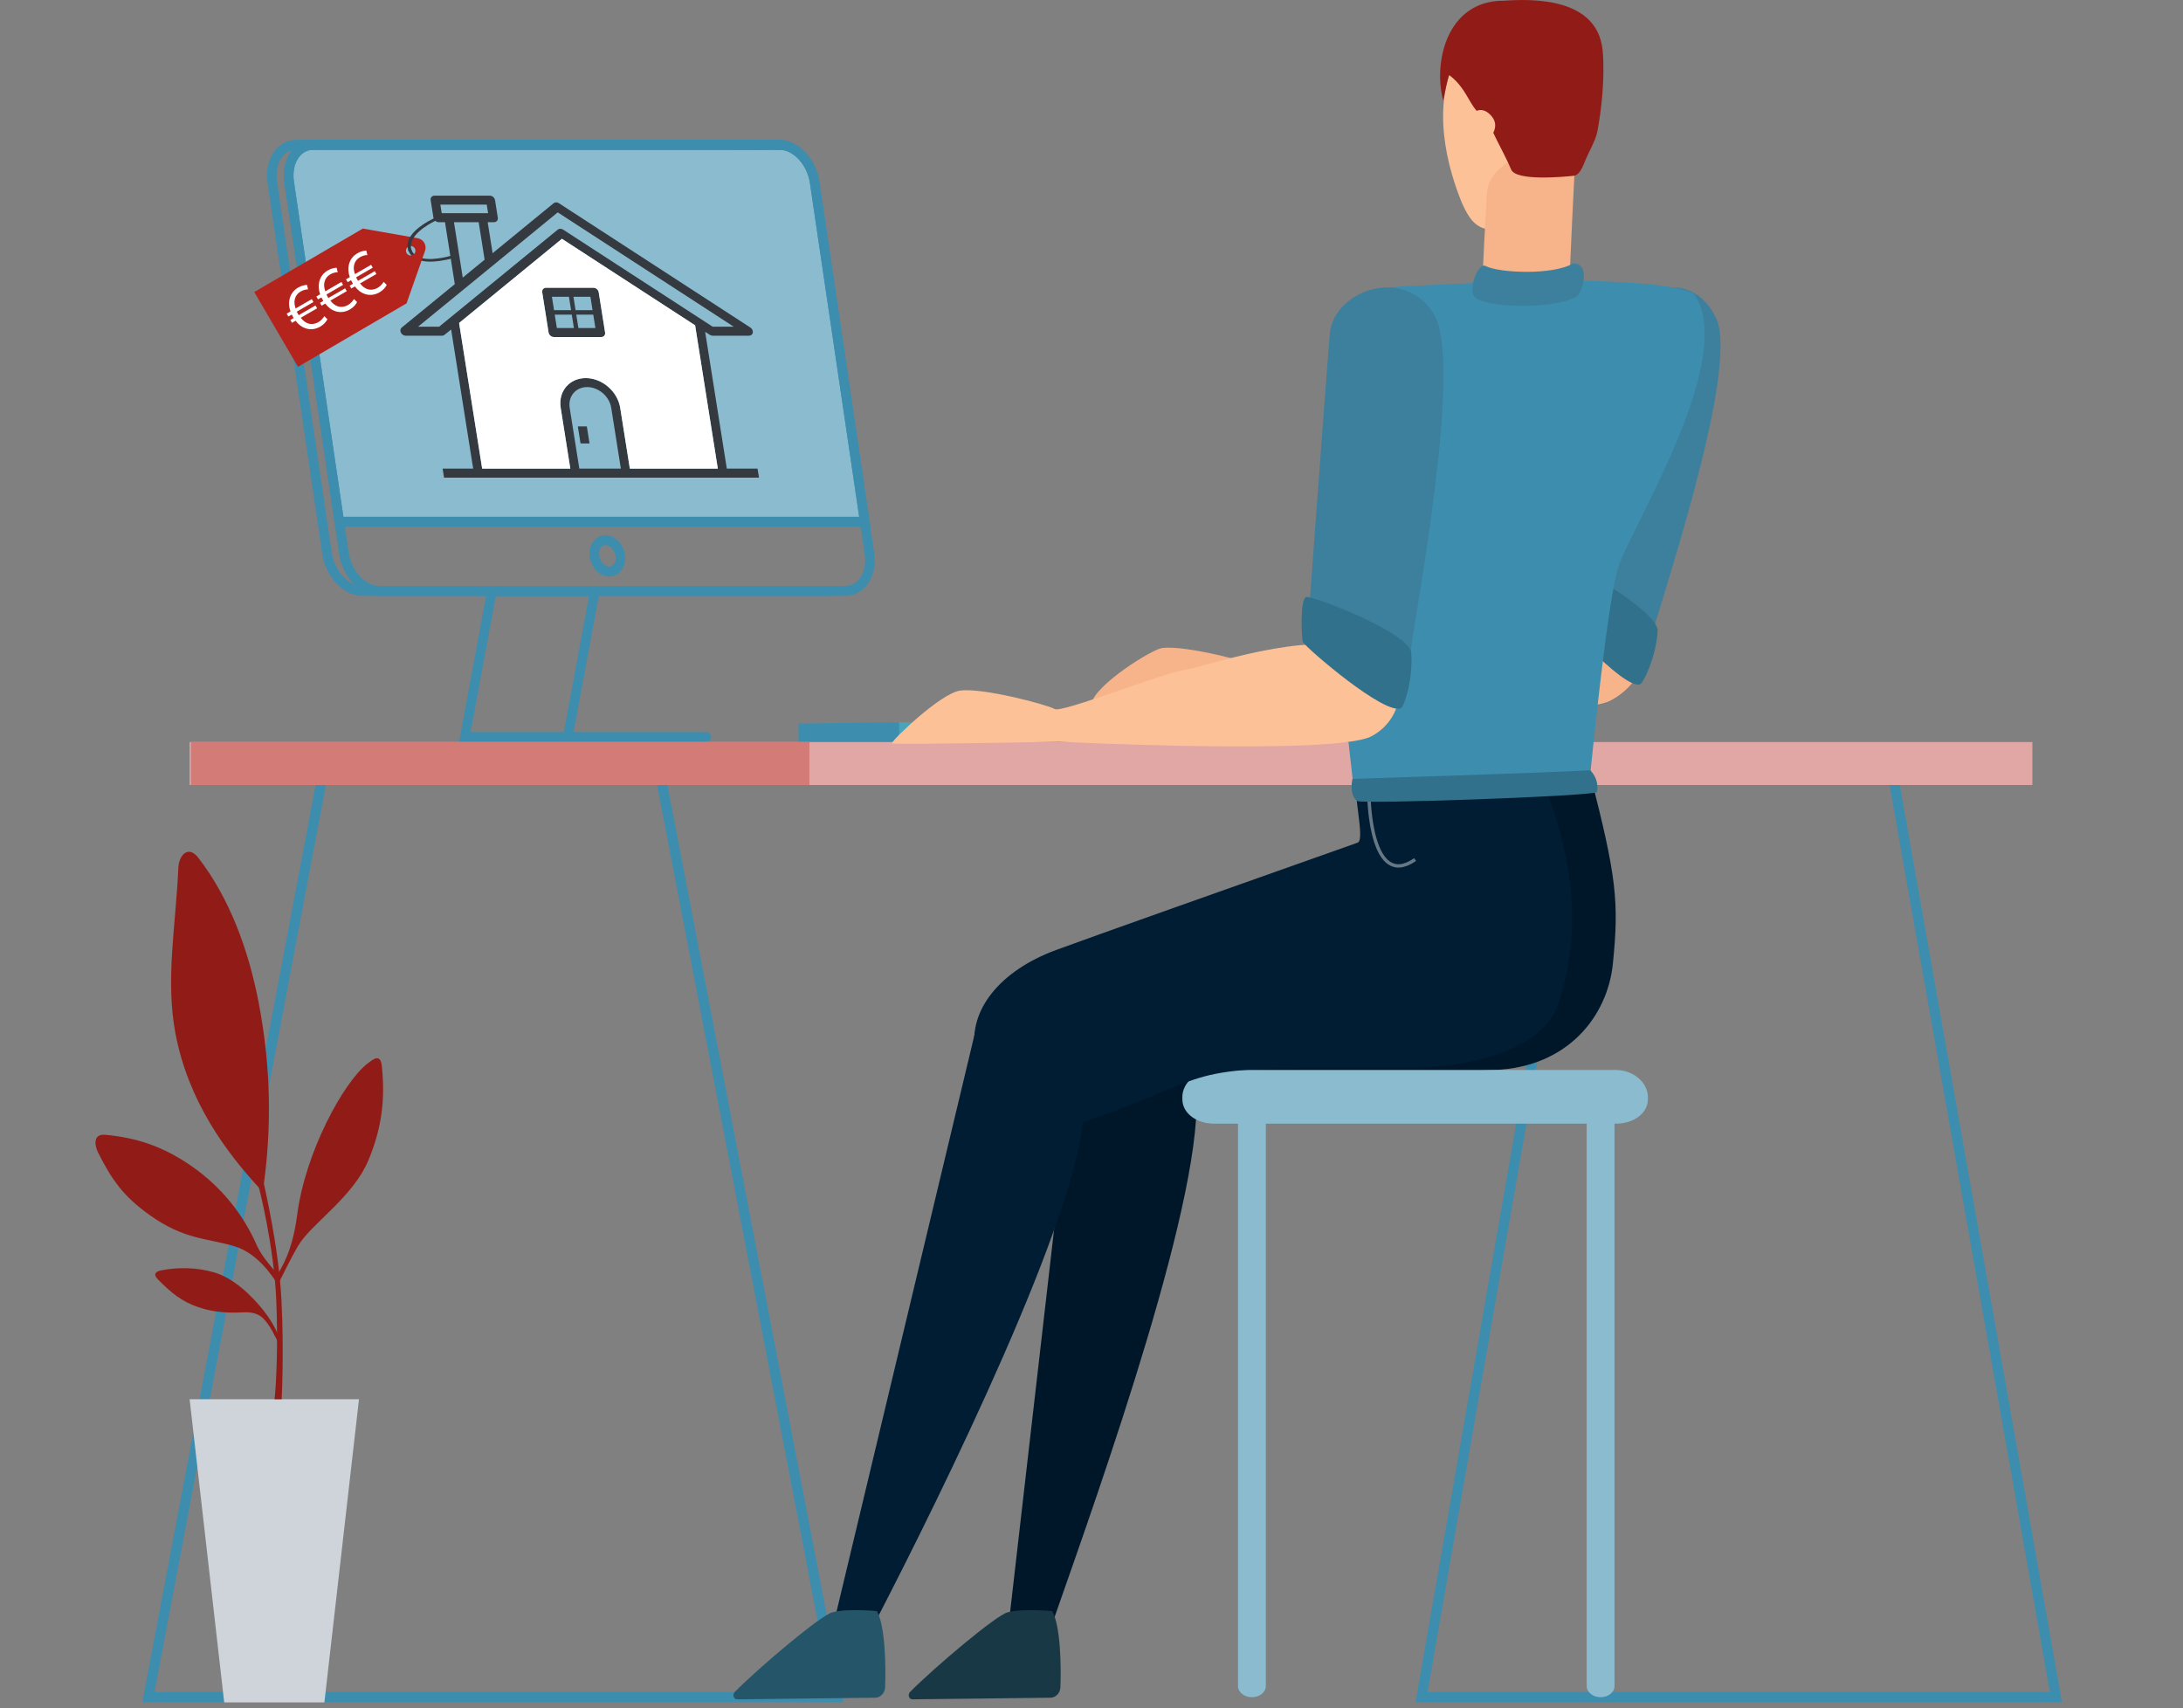 <?xml version="1.0" encoding="utf-8"?>
<!-- Generator: Adobe Illustrator 25.2.3, SVG Export Plug-In . SVG Version: 6.00 Build 0)  -->
<svg version="1.1" id="Layer_1" xmlns="http://www.w3.org/2000/svg" xmlns:xlink="http://www.w3.org/1999/xlink" x="0px" y="0px"
	 viewBox="0 0 649.794 508.399" style="enable-background:new 0 0 649.794 508.399;" xml:space="preserve">
<rect x="0" y="0" width="649.794" height="508.399" fill="#808080" stroke="none"/>
<style type="text/css">
	.st0{fill:#8BBBCE;}
	.st1{fill:#3D8DAE;}
	.st2{fill:none;stroke:#47A4BA;stroke-width:6;stroke-miterlimit:10;}
	.st3{fill:none;stroke:#3D8DAE;stroke-width:6;stroke-miterlimit:10;}
	.st4{fill:none;stroke:#3D8DAE;stroke-width:3;stroke-miterlimit:10;}
	.st5{fill:#E1A7A5;}
	.st6{fill:#D37B77;}
	.st7{fill:#CED4DA;}
	.st8{fill:#911C17;}
	.st9{fill:#FDC197;}
	.st10{fill:#F7B389;}
	.st11{fill:#3C809D;}
	.st12{fill:#31718B;}
	.st13{fill:#00172A;}
	.st14{fill:#183846;}
	.st15{fill:#001D34;}
	.st16{fill:#255568;}
	.st17{opacity:0.4;fill:none;stroke:#FFFFFF;stroke-miterlimit:10;}
	.st18{fill-rule:evenodd;clip-rule:evenodd;fill:#31718B;}
	.st19{fill:#343A40;}
	.st20{fill:#FFFFFF;}
	.st21{fill:#B5231D;}
</style>
<polygon class="st0" points="237.911,44.717 243.528,52.378 257.52,155.245 100.804,155.245 85.74,52.096 88.233,44.717 
	92.634,43.159 "/>
<g>
	<path class="st1" d="M168.987,220.872h-32.351l8.606-46.471h33.554l-8.058,43.509h39.534c0.787,0,1.425,0.663,1.425,1.481
		c0,0.818-0.638,1.481-1.425,1.481h-41.23c-0.01,0-0.018,0-0.028,0C169.005,220.873,168.996,220.872,168.987,220.872z
		 M175.345,177.363h-27.749l-7.509,40.547h27.749L175.345,177.363z"/>
</g>
<g>
	<g>
		<path class="st1" d="M175.552,165.822c-0.27-1.831,0.166-3.597,1.196-4.844c0.887-1.075,2.124-1.668,3.481-1.668
			c2.771,0,5.317,2.546,5.796,5.797c0.27,1.831-0.165,3.597-1.196,4.844c-0.888,1.075-2.124,1.667-3.481,1.667
			C178.578,171.618,176.032,169.072,175.552,165.822z M178.911,162.906c-0.488,0.591-0.686,1.491-0.542,2.466
			c0.268,1.81,1.604,3.283,2.98,3.283c0.519,0,0.976-0.219,1.318-0.634c0.488-0.591,0.685-1.49,0.542-2.466
			c-0.267-1.811-1.604-3.283-2.98-3.283C179.709,162.272,179.254,162.491,178.911,162.906z"/>
	</g>
</g>
<g>
	<path class="st1" d="M84.677,54.538c-0.565-3.824,0.281-7.433,2.319-9.902c1.603-1.942,3.83-3.011,6.272-3.011H232.01
		c5.547,0,10.885,5.591,11.899,12.464l15.156,102.69H99.767L84.677,54.538z M241.092,54.538c-0.809-5.486-4.883-9.95-9.082-9.95
		H93.267c-1.62,0-3.041,0.684-4.109,1.978c-1.497,1.812-2.103,4.554-1.665,7.523l14.719,99.727h153.532L241.092,54.538z"/>
</g>
<path class="st1" d="M107.829,177.363h138.743c0.787,0,1.425-0.663,1.425-1.481s-0.638-1.481-1.425-1.481H107.829
	c-4.198,0-8.272-4.464-9.082-9.95L82.459,54.089c-0.438-2.969,0.169-5.711,1.665-7.523c1.069-1.294,2.489-1.978,4.109-1.978h138.742
	c0.787,0,1.425-0.663,1.425-1.481c0-0.818-0.638-1.481-1.425-1.481H88.233c-2.441,0-4.669,1.069-6.272,3.011
	c-2.038,2.469-2.883,6.078-2.319,9.902L95.931,164.9C96.944,171.772,102.283,177.363,107.829,177.363z"/>
<path class="st1" d="M100.966,164.9L84.677,54.538c-0.565-3.824,0.281-7.433,2.319-9.902c1.603-1.942,3.83-3.011,6.272-3.011H232.01
	c5.547,0,10.885,5.591,11.899,12.464l16.289,110.361c0.565,3.824-0.281,7.433-2.319,9.902c-1.603,1.942-3.83,3.011-6.272,3.011
	H112.864C107.317,177.363,101.979,171.772,100.966,164.9z M93.267,44.588c-1.62,0-3.04,0.684-4.109,1.978
	c-1.497,1.812-2.103,4.554-1.665,7.523l16.289,110.362c0.809,5.486,4.883,9.95,9.082,9.95h138.742c1.62,0,3.041-0.684,4.109-1.978
	c1.497-1.812,2.103-4.554,1.665-7.523L241.092,54.538c-0.809-5.486-4.883-9.95-9.082-9.95H93.267z"/>
<line class="st2" x1="322.538" y1="217.977" x2="266.538" y2="218.005"/>
<line class="st3" x1="267.649" y1="218.005" x2="237.704" y2="218.366"/>
<polyline class="st4" points="196.795,231.939 249.26,505.187 44.171,505.187 97.114,225.002 "/>
<polyline class="st4" points="563.664,231.939 611.97,505.187 423.133,505.187 471.88,225.002 "/>
<g>
	
		<rect x="56.45" y="220.873" transform="matrix(-1 -4.489532e-11 4.489532e-11 -1 661.407 454.535)" class="st5" width="548.508" height="12.789"/>
</g>
<g>
	
		<rect x="56.839" y="220.873" transform="matrix(-1 -4.489443e-11 4.489443e-11 -1 297.767 454.535)" class="st6" width="184.089" height="12.789"/>
</g>
<g>
	<polygon class="st7" points="56.441,416.495 106.858,416.495 96.559,506.741 66.74,506.741 	"/>
</g>
<g>
	<g>
		<path class="st8" d="M76.969,298.29c3.866,20.086,3.749,37.795,1.584,54.028c-0.024,0.182,4.385,18.451,5.222,34.524
			c0.798,15.328,0.086,29.482,0.062,29.652h-2.119c0.537-4.421,1.077-17.032,0.51-29.621c-0.727-16.138-5.067-33.257-5.18-33.381
			c-9.645-10.495-21.025-25.614-24.837-45.964c-3.003-16.036,0.112-31.792,0.873-49.217c0.166-3.805,2.978-6.82,5.922-3.023
			C68.086,267,73.877,282.226,76.969,298.29z"/>
	</g>
	<g>
		<path class="st8" d="M57.013,347.097c9.035,6.258,15.531,14.63,19.453,23.639c1.442,3.312,5.079,7.251,5.679,7.979
			c0.064,0.568,0.229,2.134,0.342,3.181c-1.032-1.198-5.298-8.748-12.76-10.956c-8.27-2.447-14.808-1.926-25.054-9.176
			c-7.967-5.638-11.425-10.64-15.493-18.731c-0.978-1.946-1.646-5.6,2.154-5.252C40.661,338.635,48.51,341.206,57.013,347.097z"/>
	</g>
	<g>
		<path class="st8" d="M63.615,378.696c5.89,1.67,11.28,6.933,14.746,11.276c3.23,4.048,4.29,7.17,4.751,7.94
			c0,0.627-0.026,1.49-0.041,2.342c-0.806-1.776-2.703-5.892-4.77-7.865c-1.129-1.078-2.881-1.912-5.723-1.768
			c-4.162,0.212-8.642,0.136-13.54-1.525c-4.905-1.664-8.082-4.268-11.922-8.165c-0.928-0.942-1.83-2.284,1.038-2.832
			C53.226,377.129,58.523,377.252,63.615,378.696z"/>
	</g>
	<g>
		<path class="st8" d="M109.628,345.431c-4.337,10.346-15.599,17.956-20.045,24.11c-2.126,2.942-6.532,12.383-6.784,12.585
			c-0.097-1.108-0.175-1.629-0.269-2.584c1.196-2.273,4.455-6.631,5.926-17.951c2.421-18.633,13.793-39.482,20.906-44.99
			c1.711-1.324,3.891-3.196,4.303,0.788C114.674,327.167,113.71,335.693,109.628,345.431z"/>
	</g>
</g>
<path class="st9" d="M435.133,60.323c2.779,6.26,7.08,14.045,22.985,0.259c17.6-14.666,17.82-31.475,15.403-41.304
	c-2.892-11.764-26.076-25.653-39.638-2.643C425.657,31.249,430.945,50.165,435.133,60.323z"/>
<path class="st10" d="M442.561,58.045c0,0-1.499,25.909-1.499,32.024c0,6.115,26.276,4.56,26.176-3.836
	c-0.1-8.396,1.598-35.136,1.598-39.696S442.76,44.463,442.561,58.045z"/>
<path class="st11" d="M457.864,196.64c0,0,22.39-86.882,25.124-98.965c2.734-12.084,20.421-18.453,27.805-3.027
	c7.384,15.426-17.949,88.534-20.435,98.973C484.793,216.997,456.61,214.022,457.864,196.64z"/>
<path class="st10" d="M377.537,209.375c0,0,89.418,5.17,101.523-0.677c11.447-5.529,17.323-22.75,1.023-28.347
	c-18.428-6.328-101.394,20.03-103.614,18.668c-2.219-1.362-23.36-7.111-30.613-6.119c-2.986,0.408-19.923,10.95-20.954,16.517
	c-0.328,1.772,12.191-4.136,17.789-6.879c1.389-0.681,8.567,0.434,9.419,1.453c0.511,0.612-15.767,1.789-15.969,5.796
	C340.707,210.693,377.537,209.375,377.537,209.375z"/>
<path class="st12" d="M461.281,179.652c-0.335-0.721,1.496-12.663,3.479-12.862c1.955-0.196,28.985,15.129,28.661,21.029
	c-0.401,7.303-4.13,15.493-5.269,15.868C483.191,205.323,462.327,181.907,461.281,179.652z"/>
<path class="st1" d="M410.625,85.931c1.089-0.653,24.311-1.417,29.354-1.751c1.363-0.09,12.285-0.405,14.35-0.464
	c18.919-0.543,43.495,0.28,49.85,3.655c13.539,19.202-19.64,71.047-22.693,82.085c-3.053,11.038-7.192,51.888-8.066,60.277
	c-1.019,1.425,0.94,17.939-31.282,20.439c-33.289,2.583-39.473-17.949-39.473-17.949l-8.352-74.514
	C394.313,157.708,407.464,87.826,410.625,85.931z"/>
<path class="st13" d="M320.108,310.738l0.121-1.202l0,0l0,0l0.599-5.928c20.502-48.352,31.898-6.484,35.245,9.563
	c-0.156,1.888-0.251,3.67-0.276,5.332c-0.026,1.721,0.014,3.331,0.141,4.791c3.399,30.234-28.449,119.257-42.012,157.989
	c-1.789,1.001-4.686,2.148-7.344,2.001c-3.26-0.181-5.935-3.265-5.935-3.265L320.108,310.738z"/>
<path class="st14" d="M313.169,479.551c0,0-9.068-0.84-13.343,0.403c-3.469,1.009-21.22,15.919-28.902,23.627
	c-0.816,0.819-0.399,2.253,0.715,2.241l41.029-0.486c1.594-0.017,2.898-1.367,2.971-3.083
	C315.893,496.297,315.717,483.767,313.169,479.551z"/>
<path class="st15" d="M289.241,311.473L289.241,311.473L289.241,311.473l1.332-5.619c26.179-43.325,32.086-1.122,33.349,14.888
	c-0.391,1.796-0.707,3.498-0.941,5.097c-0.242,1.655-0.405,3.214-0.464,4.642c-0.47,29.699-43.024,115.636-61.19,150.801
	c-2.412,0.899-4.83,1.056-7.301,0.889c-3.027-0.204-5.03-2.429-5.03-2.429l39.974-167.129L289.241,311.473z"/>
<path class="st16" d="M260.987,479.551c0,0-9.068-0.84-13.343,0.403c-3.469,1.009-21.22,15.919-28.902,23.627
	c-0.816,0.819-0.399,2.253,0.715,2.241l41.029-0.486c1.594-0.017,2.898-1.367,2.971-3.083
	C263.71,496.297,263.535,483.767,260.987,479.551z"/>
<g>
	<path class="st13" d="M322.493,306.662c2.41,14.26,11.663,24.743,29.659,20.807c27.202-5.95,48.739-7.21,92.737-8.982
		c21.965-0.885,33.637-16.188,35.203-31.612c1.866-18.381,1.085-25.922-6.731-56.26c-10.14,0.461-31.556,0.745-52.91,2.736
		c-0.911,0.085,3.962,14.001,3.096,14.32c-33.743,12.451-72.614,26.796-84.21,31.075
		C323.76,284.494,320.505,294.905,322.493,306.662z"/>
</g>
<path id="Chair_5_" class="st0" d="M361.466,318.488h119.525c5.26,0,9.524,3.803,9.524,8.032v0.666c0,4.229-4.264,7.283-9.524,7.283
	h-0.414v167.39c0,1.839-1.854,3.329-4.141,3.329c-2.287,0-4.141-1.49-4.141-3.329v-167.39h-95.508v167.39
	c0,1.839-1.854,3.329-4.141,3.329c-2.287,0-4.141-1.49-4.141-3.329v-167.39h-7.039c-5.26,0-9.524-3.054-9.524-7.283v-0.666
	C351.942,322.29,356.206,318.488,361.466,318.488z"/>
<g>
	<path class="st15" d="M290.242,312.542c2.29,14.305,16.743,27.205,35.377,20.414c41.815-15.238,22.993-15.236,95.61-15.236
		c15.229,0,38.084-4.941,42.617-18.956c7.33-22.662,4.264-43.412-4.883-67.404c-12.608,1.455-26.182,0.64-54.436,2.2
		c-2.573,0.142,2.061,16.388-0.4,17.26c-37.807,13.401-78.318,27.724-89.792,31.96C297.514,288.991,288.354,300.748,290.242,312.542
		z"/>
</g>
<path class="st17" d="M407.516,237.6c0,0,0.451,27.478,13.713,18.248"/>
<path class="st18" d="M473.377,229.284c1.147,1.193,2.659,3.594,1.911,6.551c-4.914,1.332-69.45,3.481-71.213,2.624
	c-2.659-1.81-1.505-6.619-1.505-6.619S457.429,230.14,473.377,229.284z"/>
<path class="st11" d="M388.193,201.865c0,0,6.592-90.178,7.638-102.543s21.311-20.432,30.738-6.26s-5.603,90.29-6.629,100.992
	C417.642,218.016,389.34,219.254,388.193,201.865z"/>
<path class="st9" d="M315.295,220.78c0,0,81.995,4.027,92.851-1.586c10.265-5.307,12.664-20.677-2.457-25.79
	c-17.096-5.78-46.585,5.008-53.337,6.051c-6.752,1.043-36.339,12.854-38.421,11.593c-2.081-1.26-21.636-6.47-28.235-5.469
	c-5.73,0.869-19.875,14.425-20.286,15.71C268.71,221.69,315.295,220.78,315.295,220.78z"/>
<path class="st12" d="M387.852,191.151c-0.43-0.664-0.973-12.945,0.962-13.436c1.908-0.484,30.766,10.672,31.256,16.56
	c0.606,7.287-1.959,15.947-3.035,16.487C412.35,213.117,389.198,193.228,387.852,191.151z"/>
<path class="st11" d="M442.107,79.144c4.191,2.196,20.391,2.772,26.095-0.728c5.17-0.163,3.096,8.26,1.196,9.771
	c-6.733,4.158-28.321,3.447-30.6,0.052C437.064,85.655,440.031,78.19,442.107,79.144z"/>
<path class="st8" d="M431.347,22.336c6.278,4.62,6.179,11.492,11.846,12.993c-0.323,2.184,4.194,9.384,6.639,15.158
	c1.477,3.49,15.71,2.161,18.667,1.819c1.125-0.13,2.146-1.376,3.083-3.811c1.084-2.815,3.379-6.679,3.876-9.268
	c1.224-6.375,2.265-15.877,1.624-23.82C475.998,1.98,462.415-0.878,447.693,0.21C430.47,0.094,426.564,18.917,429.6,29.932
	C430.804,23.818,431.081,23.145,431.347,22.336z"/>
<path class="st9" d="M435.037,38.248c0,0,3.742-8.607,8.377-4.275c5.434,5.079-4.032,11.366-7.921,12.299
	C431.604,47.205,435.037,38.248,435.037,38.248z"/>
<g>
	<path class="st19" d="M161.395,86.994l1.899,11.99c0.117,0.736,0.814,1.338,1.55,1.338h14.144c0.736,0,1.243-0.602,1.126-1.338
		l-1.899-11.99c-0.117-0.736-0.814-1.338-1.55-1.338h-14.144C161.785,85.656,161.278,86.258,161.395,86.994z M171.536,93.658h5.058
		l0.632,3.988h-5.058L171.536,93.658z M170.693,88.333h5.058l0.632,3.988h-5.058L170.693,88.333z M165.126,93.658h5.072l0.632,3.988
		h-5.072L165.126,93.658z M164.283,88.333h5.072l0.632,3.988h-5.072L164.283,88.333z M172.001,126.925l0.801,5.058h2.676
		l-0.801-5.058H172.001z M161.395,86.994l1.899,11.99c0.117,0.736,0.814,1.338,1.55,1.338h14.144c0.736,0,1.243-0.602,1.126-1.338
		l-1.899-11.99c-0.117-0.736-0.814-1.338-1.55-1.338h-14.144C161.785,85.656,161.278,86.258,161.395,86.994z M171.536,93.658h5.058
		l0.632,3.988h-5.058L171.536,93.658z M170.693,88.333h5.058l0.632,3.988h-5.058L170.693,88.333z M165.126,93.658h5.072l0.632,3.988
		h-5.072L165.126,93.658z M164.283,88.333h5.072l0.632,3.988h-5.072L164.283,88.333z M172.001,126.925l0.801,5.058h2.676
		l-0.801-5.058H172.001z M119.324,98.998c0.261,0.549,0.842,0.923,1.418,0.923h10.839c0.281,0,0.536-0.08,0.736-0.254l1.969-1.592
		l6.56,41.416h-9.099l0.424,2.676h93.751l-0.424-2.676h-9.153l-6.449-40.72l1.4,0.897c0.255,0.174,0.549,0.254,0.83,0.254h10.839
		c0.575,0,1.038-0.375,1.125-0.923c0.087-0.549-0.196-1.151-0.719-1.499l-57.006-37.013c-0.521-0.335-1.15-0.335-1.566,0
		l-18.17,14.88l-1.462-9.233h1.887c0.736,0,1.243-0.602,1.126-1.338l-0.827-5.219c-0.117-0.736-0.814-1.338-1.55-1.338h-16.486
		c-0.736,0-1.243,0.602-1.126,1.338l0.827,5.219c0.117,0.736,0.814,1.338,1.55,1.338h1.887l2.921,18.44l-15.804,12.927
		C119.155,97.847,119.063,98.449,119.324,98.998z M131.479,63.456l-0.403-2.542h13.81l0.403,2.542H131.479z M142.488,66.133
		l1.763,11.133h0.04l-6.55,5.366l-2.613-16.499H142.488z M169.574,121.398c-0.54-3.412,1.791-6.182,5.203-6.182
		c3.412,0,6.621,2.77,7.161,6.182l2.865,18.092h-12.365L169.574,121.398z M136.655,96.134l30.61-25.05l39.646,25.746l6.757,42.66
		H187.48l-2.865-18.092c-0.774-4.884-5.377-8.859-10.262-8.859c-4.884,0-8.229,3.974-7.455,8.859l2.865,18.092h-26.241
		L136.655,96.134z M124.439,97.245l13.814-11.294h0.013l-0.002-0.013l27.754-22.722l52.386,34.029h-6.276l-44.522-28.904
		c-0.521-0.335-1.15-0.335-1.566,0l-35.326,28.904H124.439z M176.665,85.656h-14.144c-0.736,0-1.243,0.602-1.126,1.338l1.899,11.99
		c0.117,0.736,0.814,1.338,1.55,1.338h14.144c0.736,0,1.243-0.602,1.126-1.338l-1.899-11.99
		C178.099,86.258,177.401,85.656,176.665,85.656z M169.986,92.32h-5.072l-0.632-3.988h5.072L169.986,92.32z M170.83,97.646h-5.072
		l-0.632-3.988h5.072L170.83,97.646z M176.382,92.32h-5.058l-0.632-3.988h5.058L176.382,92.32z M177.226,97.646h-5.058l-0.632-3.988
		h5.058L177.226,97.646z M174.677,126.925h-2.676l0.801,5.058h2.676L174.677,126.925z"/>
	<path class="st20" d="M136.655,96.134l6.867,43.356h26.241l-2.865-18.092c-0.774-4.884,2.571-8.859,7.455-8.859
		c4.884,0,9.488,3.974,10.262,8.859l2.865,18.092h26.188l-6.757-42.66l-39.646-25.746L136.655,96.134z M161.395,86.994
		c-0.117-0.736,0.39-1.338,1.126-1.338h14.144c0.736,0,1.434,0.602,1.55,1.338l1.899,11.99c0.117,0.736-0.39,1.338-1.126,1.338
		h-14.144c-0.736,0-1.434-0.602-1.55-1.338L161.395,86.994z"/>
</g>
<path class="st19" d="M134.728,76.847c-1.245,0.386-2.544,0.645-3.833,0.822c-2.238,0.308-4.726,0.404-6.832-0.542
	c-1.139-0.512-2.077-1.399-2.531-2.574c-0.214-0.554,0.795-0.583,0.968-0.137c0.047,0.121,0.098,0.24,0.155,0.356
	c0.026,0.054,0.054,0.107,0.083,0.159c0.016,0.029,0.032,0.057,0.048,0.086c0.051,0.092-0.01-0.012,0.033,0.055
	c0.131,0.203,0.28,0.393,0.446,0.569c0.017,0.018,0.035,0.036,0.052,0.054c0.084,0.088-0.048-0.044,0.007,0.007
	c0.041,0.038,0.082,0.077,0.125,0.114c0.094,0.082,0.192,0.16,0.293,0.234c0.051,0.037,0.103,0.072,0.154,0.108
	c0.021,0.014,0.042,0.027,0.063,0.041c-0.097-0.065-0.024-0.014,0.002,0.001c0.115,0.068,0.231,0.133,0.351,0.193
	c0.104,0.052,0.209,0.1,0.316,0.146c0.054,0.023,0.108,0.044,0.163,0.066c0.03,0.012,0.119,0.042-0.002,0
	c0.037,0.013,0.074,0.027,0.112,0.04c0.24,0.083,0.485,0.152,0.733,0.209c0.133,0.031,0.267,0.058,0.402,0.083
	c0.044,0.008,0.183,0.03,0.067,0.012c0.082,0.013,0.165,0.025,0.248,0.036c0.265,0.036,0.531,0.061,0.798,0.078
	c0.277,0.018,0.555,0.026,0.832,0.027c0.136,0.001,0.271-0.001,0.407-0.004c0.057-0.001,0.114-0.003,0.171-0.005
	c0.142-0.004-0.102,0.005,0.04-0.002c0.043-0.002,0.085-0.004,0.128-0.006c0.533-0.026,1.065-0.076,1.595-0.143
	c0.896-0.114,1.785-0.278,2.664-0.484c0.095-0.022,0.189-0.045,0.284-0.068c0.04-0.01,0.079-0.02,0.119-0.03
	c0.021-0.005,0.166-0.042,0.075-0.019c-0.09,0.023,0.045-0.012,0.066-0.017c0.032-0.008,0.064-0.017,0.096-0.025
	c0.062-0.017,0.124-0.033,0.185-0.05c0.116-0.032,0.232-0.064,0.347-0.1c0.245-0.076,0.546-0.018,0.711,0.191
	C135.008,76.507,134.963,76.775,134.728,76.847L134.728,76.847z"/>
<path class="st21" d="M108,68.036L75.685,86.93l13.014,22.257l32.315-18.895l5.503-15.624c0.587-1.666-0.462-3.461-2.202-3.767
	L108,68.036z M121.535,73.424c0.671-0.393,1.534-0.167,1.927,0.505s0.167,1.534-0.505,1.927c-0.671,0.393-1.534,0.167-1.927-0.505
	C120.638,74.679,120.864,73.817,121.535,73.424z"/>
<g>
	<path class="st20" d="M97.461,95.022c-0.324,0.67-1.01,1.549-2.146,2.206c-1.394,0.807-2.941,0.99-4.379,0.49
		c-1.072-0.344-2.08-1.093-2.951-2.243l-1.067,0.617L86.43,95.25l0.981-0.568c-0.05-0.086-0.1-0.172-0.149-0.258
		c-0.159-0.275-0.291-0.543-0.414-0.794l-1.015,0.588l-0.498-0.86L86.47,92.7c-0.491-1.324-0.552-2.621-0.272-3.724
		c0.349-1.42,1.169-2.583,2.58-3.4c1.015-0.587,1.976-0.753,2.607-0.774l0.313,1.335c-0.579-0.009-1.432,0.185-2.206,0.633
		c-0.929,0.538-1.497,1.303-1.723,2.261c-0.227,0.798-0.123,1.771,0.232,2.783l4.8-2.778l0.498,0.86l-4.955,2.868
		c0.112,0.234,0.244,0.502,0.384,0.742c0.06,0.103,0.11,0.189,0.179,0.31l4.99-2.888l0.488,0.843l-4.869,2.818
		c0.715,0.918,1.488,1.459,2.251,1.706c1.025,0.303,2.075,0.132,3.004-0.406c0.912-0.528,1.504-1.33,1.77-1.783L97.461,95.022z"/>
	<path class="st20" d="M106.288,89.913c-0.324,0.67-1.01,1.549-2.145,2.206c-1.394,0.807-2.941,0.99-4.379,0.49
		c-1.072-0.344-2.08-1.093-2.952-2.242l-1.067,0.617l-0.488-0.843l0.981-0.568c-0.05-0.086-0.1-0.172-0.149-0.258
		c-0.159-0.275-0.291-0.543-0.414-0.794l-1.015,0.588l-0.498-0.86l1.136-0.657c-0.491-1.324-0.552-2.621-0.272-3.724
		c0.349-1.42,1.169-2.583,2.58-3.4c1.015-0.587,1.976-0.753,2.607-0.774l0.313,1.335c-0.579-0.009-1.432,0.185-2.206,0.633
		c-0.929,0.538-1.497,1.303-1.723,2.261c-0.227,0.798-0.123,1.771,0.232,2.783l4.8-2.778l0.498,0.86l-4.955,2.868
		c0.112,0.234,0.244,0.502,0.384,0.742c0.06,0.103,0.11,0.189,0.179,0.31l4.99-2.888l0.488,0.843l-4.869,2.818
		c0.715,0.918,1.488,1.459,2.251,1.706c1.025,0.303,2.075,0.132,3.004-0.406c0.912-0.528,1.504-1.33,1.77-1.783L106.288,89.913z"/>
	<path class="st20" d="M115.115,84.804c-0.324,0.67-1.01,1.549-2.146,2.206c-1.394,0.807-2.941,0.99-4.379,0.49
		c-1.072-0.344-2.08-1.093-2.951-2.243l-1.067,0.617l-0.488-0.843l0.981-0.568c-0.05-0.086-0.1-0.172-0.149-0.258
		c-0.159-0.275-0.291-0.543-0.414-0.794L103.487,84l-0.498-0.86l1.136-0.657c-0.491-1.324-0.552-2.621-0.272-3.724
		c0.349-1.42,1.169-2.583,2.58-3.4c1.015-0.587,1.976-0.753,2.607-0.774l0.313,1.335c-0.579-0.009-1.432,0.185-2.206,0.633
		c-0.929,0.538-1.497,1.303-1.723,2.261c-0.227,0.798-0.123,1.771,0.232,2.783l4.8-2.778l0.498,0.86l-4.955,2.868
		c0.112,0.234,0.244,0.502,0.384,0.742c0.06,0.103,0.11,0.189,0.179,0.31l4.99-2.888l0.488,0.843l-4.869,2.818
		c0.715,0.918,1.488,1.459,2.251,1.706c1.025,0.303,2.075,0.132,3.004-0.406c0.912-0.528,1.504-1.33,1.77-1.783L115.115,84.804z"/>
</g>
<path class="st19" d="M130.532,65.27c-0.023,0.01-0.045,0.019-0.068,0.029c-0.026,0.011-0.051,0.022-0.077,0.034
	c-0.018,0.008-0.036,0.016-0.054,0.024c-0.087,0.038,0.066-0.031,0.02-0.009c-0.239,0.112-0.478,0.223-0.714,0.34
	c-0.778,0.386-1.539,0.809-2.276,1.269c-0.903,0.564-1.807,1.205-2.58,1.906c-0.772,0.7-1.511,1.52-1.979,2.44
	c-0.497,0.975-0.658,2.111-0.306,3.137c0.181,0.527-0.821,0.479-0.955,0.089c-0.351-1.024-0.329-2.098,0.078-3.104
	c0.413-1.019,1.107-1.899,1.888-2.662c1.483-1.449,3.273-2.577,5.115-3.512c0.433-0.22,0.871-0.434,1.318-0.622
	C130.333,64.464,131.11,65.026,130.532,65.27L130.532,65.27z"/>
</svg>
